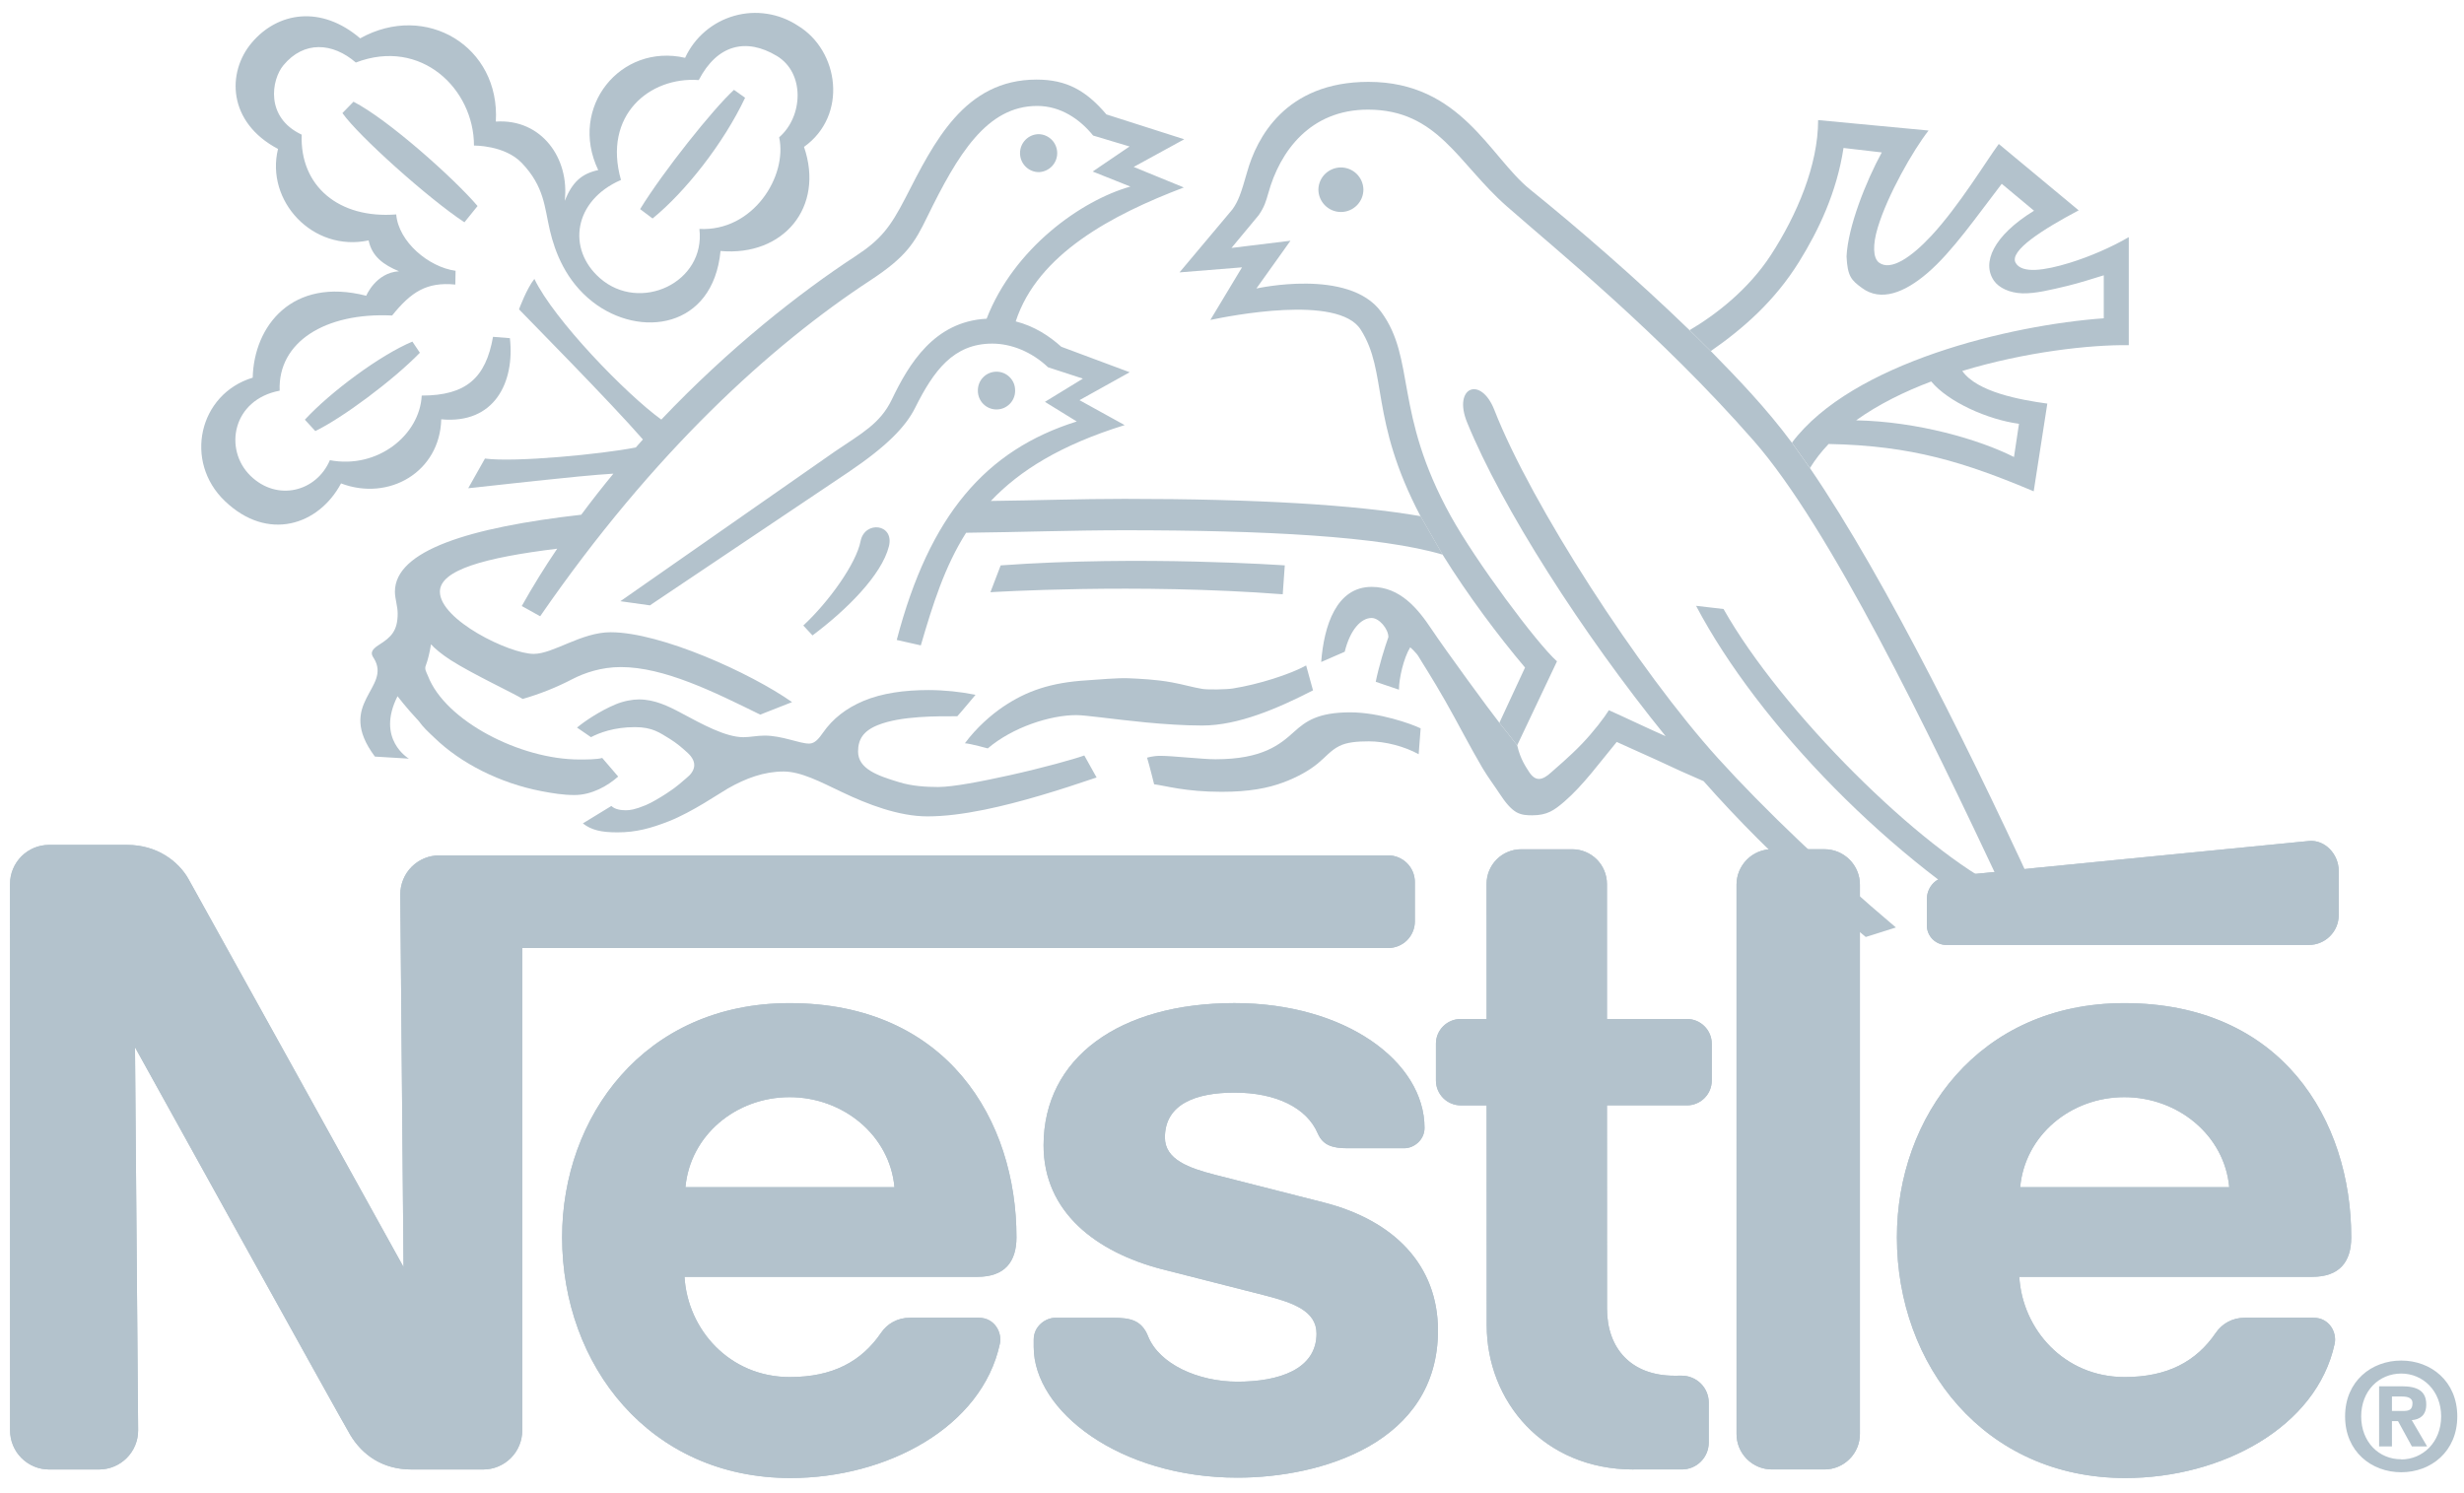 <svg width="66" height="40" viewBox="0 0 66 40" fill="none" xmlns="http://www.w3.org/2000/svg">
<g clip-path="url(#clip0_180_498)">
<path fill-rule="evenodd" clip-rule="evenodd" d="M26.692 10.969C26.968 10.969 27.191 10.745 27.191 10.469C27.192 10.403 27.181 10.336 27.157 10.274C27.132 10.212 27.096 10.155 27.049 10.108C27.003 10.06 26.947 10.022 26.886 9.996C26.824 9.97 26.758 9.957 26.692 9.957C26.625 9.957 26.559 9.97 26.498 9.996C26.436 10.022 26.381 10.06 26.334 10.108C26.288 10.155 26.251 10.212 26.227 10.274C26.203 10.336 26.191 10.403 26.193 10.469C26.193 10.745 26.415 10.969 26.692 10.969ZM32.725 21.212C33.466 21.212 33.965 21.112 34.367 20.963C34.766 20.815 35.073 20.636 35.297 20.453C35.509 20.279 35.643 20.103 35.87 19.988C36.069 19.884 36.35 19.86 36.666 19.86C37.118 19.86 37.628 20 38 20.205L38.053 19.512C37.805 19.39 36.931 19.083 36.171 19.083C35.308 19.083 34.981 19.316 34.663 19.604C34.292 19.94 33.823 20.34 32.556 20.34C32.218 20.34 31.407 20.248 31.078 20.248C30.878 20.248 30.725 20.298 30.725 20.298C30.785 20.488 30.914 21.01 30.914 21.01C31.218 21.048 31.747 21.212 32.725 21.212ZM28.829 19.157C29.085 19.157 29.832 19.27 30.694 19.353C31.184 19.399 31.708 19.436 32.203 19.436C33.171 19.436 34.232 18.975 35.17 18.494L34.986 17.827C34.548 18.067 33.715 18.334 33.02 18.444C32.849 18.472 32.352 18.479 32.211 18.456C31.977 18.42 31.696 18.336 31.394 18.281C30.97 18.201 30.506 18.182 30.232 18.17C29.928 18.157 29.385 18.208 29.118 18.225C28.137 18.284 27.489 18.515 26.868 18.934C26.555 19.146 26.154 19.492 25.846 19.911C26.005 19.923 26.458 20.049 26.458 20.049C27.127 19.48 28.132 19.157 28.829 19.157Z" fill="#B3C2CC"/>
<path fill-rule="evenodd" clip-rule="evenodd" d="M17.006 19.479C17.484 19.479 17.676 19.634 17.939 19.792C18.124 19.906 18.269 20.032 18.407 20.157C18.702 20.42 18.617 20.662 18.386 20.844C18.267 20.939 18.165 21.053 17.865 21.248C17.721 21.343 17.471 21.496 17.3 21.568C17 21.692 16.869 21.706 16.761 21.706C16.65 21.706 16.474 21.689 16.376 21.591L15.612 22.058C15.841 22.237 16.102 22.298 16.54 22.298C17.035 22.298 17.43 22.191 17.917 22C18.549 21.75 19.26 21.258 19.496 21.123C19.979 20.847 20.467 20.668 20.989 20.668C21.45 20.668 21.968 20.941 22.549 21.218C23.236 21.547 24.074 21.87 24.844 21.87C25.306 21.87 25.823 21.802 26.365 21.692C27.327 21.496 28.361 21.172 29.373 20.828L29.044 20.238C28.798 20.329 27.953 20.566 27.044 20.768C26.291 20.934 25.527 21.083 25.13 21.083C24.807 21.083 24.425 21.06 24.084 20.954C23.505 20.78 22.984 20.597 22.984 20.132C22.984 19.81 23.122 19.582 23.512 19.425C24.142 19.172 25.125 19.188 25.642 19.188C25.739 19.084 26.13 18.613 26.13 18.613C25.716 18.53 25.294 18.487 24.872 18.486C24.224 18.486 23.625 18.569 23.129 18.777C22.669 18.971 22.307 19.25 22.045 19.627C21.939 19.777 21.831 19.92 21.673 19.92C21.41 19.92 20.955 19.706 20.48 19.706C20.272 19.706 20.097 19.749 19.914 19.749C19.433 19.749 18.805 19.399 18.247 19.101C17.895 18.913 17.533 18.737 17.113 18.737C16.938 18.737 16.699 18.781 16.487 18.87C16.078 19.041 15.664 19.317 15.456 19.491L15.83 19.748C16.048 19.634 16.445 19.479 17.006 19.479ZM50.783 24.846C48.985 23.329 47.245 21.67 46.018 20.313C43.9 17.974 41.014 13.51 40.028 10.984C39.664 10.055 38.912 10.37 39.297 11.315C40.228 13.598 42.374 16.955 44.615 19.722C44.093 19.491 43.445 19.18 43.095 19.026C42.976 19.22 42.681 19.606 42.377 19.923C42.026 20.289 41.664 20.585 41.552 20.689C41.305 20.918 41.125 20.936 40.959 20.681C40.883 20.56 40.723 20.343 40.64 19.967L40.164 19.364C39.908 19.043 38.713 17.407 38.346 16.857C37.981 16.309 37.507 15.722 36.74 15.722C35.79 15.722 35.462 16.774 35.389 17.734L36.019 17.46C36.166 16.865 36.458 16.555 36.74 16.555C36.942 16.555 37.189 16.848 37.189 17.067C37.097 17.324 36.931 17.855 36.85 18.265L37.472 18.476C37.472 18.174 37.599 17.625 37.773 17.341C37.773 17.341 37.945 17.488 38.009 17.607C38.05 17.684 38.358 18.153 38.713 18.777C39.031 19.334 39.383 20.022 39.707 20.57C39.864 20.834 40.044 21.07 40.164 21.256C40.324 21.501 40.468 21.673 40.621 21.76C40.763 21.839 40.918 21.841 41.042 21.841C41.444 21.841 41.628 21.708 41.9 21.476C42.411 21.035 42.851 20.424 43.305 19.876L44.378 20.36C44.793 20.557 45.211 20.746 45.633 20.927C46.547 21.965 47.571 22.982 48.645 23.95L49.374 24.593C49.573 24.765 49.772 24.933 49.975 25.101L50.783 24.846Z" fill="#B3C2CC"/>
<path fill-rule="evenodd" clip-rule="evenodd" d="M54.808 24.534C52.971 20.513 50.551 15.568 48.481 12.54L47.997 11.86C47.306 10.928 46.558 10.155 45.825 9.405L45.256 8.845C43.822 7.455 42.212 6.066 40.985 5.076C39.903 4.204 39.134 2.193 36.655 2.193C34.421 2.193 33.657 3.712 33.407 4.602C33.241 5.186 33.169 5.388 33.013 5.607L31.594 7.297L33.268 7.162L32.42 8.571C32.906 8.469 35.842 7.879 36.446 8.828C37.179 9.974 36.678 11.219 38.049 13.828L38.641 14.859C39.323 15.955 40.131 17.032 40.849 17.883L40.162 19.363L40.639 19.966L41.705 17.717C41.161 17.231 39.531 15.039 38.857 13.82C37.326 11.048 37.928 9.622 36.993 8.352C36.128 7.172 33.653 7.729 33.653 7.729L34.566 6.449L32.986 6.642L33.716 5.763C33.872 5.535 33.908 5.397 33.972 5.178C34.282 4.052 35.096 2.937 36.64 2.937C38.516 2.937 39.052 4.377 40.356 5.523C41.676 6.685 44.444 8.919 46.976 11.809C49.017 14.138 51.634 19.553 53.645 23.827C51.447 22.756 47.725 19.074 46.166 16.315L45.43 16.229C47.104 19.405 50.696 23.102 54.25 25.116L54.808 24.534Z" fill="#B3C2CC"/>
<path fill-rule="evenodd" clip-rule="evenodd" d="M49.718 11.26C50.304 10.839 50.998 10.496 51.729 10.219C52.179 10.764 53.239 11.241 54.08 11.353L53.946 12.243C53.013 11.772 51.364 11.293 49.718 11.26L48.981 11.894C51.213 11.936 52.634 12.388 54.474 13.162L54.839 10.812C54.109 10.712 52.959 10.503 52.561 9.938C54.244 9.426 55.99 9.232 57.021 9.247V6.352C56.561 6.621 55.982 6.873 55.435 7.042C54.766 7.247 54.158 7.337 53.991 7.042C53.806 6.718 54.728 6.14 55.679 5.635L53.539 3.857C53.215 4.293 52.479 5.514 51.728 6.321C51.194 6.893 50.645 7.269 50.331 7.035C50.166 6.91 50.16 6.552 50.296 6.1C50.556 5.233 51.241 4.028 51.658 3.497L48.7 3.217C48.7 4.426 48.132 5.757 47.434 6.833C46.831 7.759 45.957 8.432 45.257 8.845L45.825 9.405C46.691 8.804 47.534 8.067 48.186 7.019C48.71 6.176 49.198 5.157 49.38 3.964L50.405 4.083C49.979 4.864 49.498 6.076 49.461 6.869C49.487 7.408 49.591 7.505 49.868 7.71C50.382 8.095 51.018 7.836 51.625 7.317C52.294 6.746 52.951 5.789 53.618 4.924L54.483 5.645C53.387 6.32 53.077 7.043 53.411 7.522C53.542 7.708 53.823 7.848 54.173 7.858C54.52 7.867 54.93 7.765 55.379 7.658C55.694 7.582 56.035 7.472 56.351 7.375V8.527C53.86 8.705 49.608 9.713 47.998 11.859L48.481 12.539C48.621 12.31 48.789 12.095 48.981 11.894L49.718 11.26ZM17.146 5.602L17.48 5.853C18.357 5.14 19.381 3.841 19.958 2.619L19.66 2.407C19.101 2.919 17.768 4.589 17.146 5.602Z" fill="#B3C2CC"/>
<path fill-rule="evenodd" clip-rule="evenodd" d="M16.633 4.821C16.141 3.087 17.401 2.049 18.717 2.145C19.21 1.195 19.984 1.005 20.807 1.498C21.572 1.959 21.508 3.129 20.87 3.678C21.098 4.721 20.172 6.207 18.734 6.133C18.905 7.572 17.139 8.391 16.069 7.451C15.179 6.671 15.365 5.371 16.633 4.821ZM16.024 4.556C15.567 4.656 15.329 4.885 15.126 5.38C15.262 4.254 14.514 3.175 13.281 3.257C13.402 1.246 11.409 0.047 9.647 1.027C8.605 0.135 7.442 0.316 6.742 1.146C6.072 1.939 6.095 3.276 7.447 3.99C7.105 5.38 8.378 6.761 9.874 6.44C9.96 6.868 10.274 7.097 10.688 7.267C10.066 7.304 9.81 7.923 9.81 7.923C7.826 7.414 6.802 8.733 6.769 10.117C5.321 10.557 4.916 12.367 6.025 13.424C7.171 14.521 8.538 14.071 9.135 12.95C10.414 13.436 11.783 12.646 11.819 11.233C13.245 11.367 13.791 10.243 13.658 9.059L13.206 9.023C13.012 10.123 12.489 10.597 11.296 10.597C11.244 11.653 10.115 12.571 8.836 12.328C8.477 13.172 7.424 13.448 6.705 12.742C5.987 12.035 6.225 10.706 7.491 10.466C7.439 9.169 8.701 8.366 10.503 8.452C11.015 7.818 11.428 7.548 12.196 7.623L12.203 7.254C11.484 7.157 10.673 6.476 10.613 5.744C9.079 5.866 8.029 4.986 8.081 3.607C7.095 3.145 7.272 2.133 7.591 1.749C8.141 1.085 8.91 1.139 9.531 1.675C11.284 1.004 12.696 2.388 12.696 3.9C12.696 3.9 13.515 3.885 13.975 4.364C14.584 5 14.584 5.554 14.729 6.171C14.865 6.753 15.158 7.528 15.874 8.086C17.139 9.073 19.1 8.805 19.3 6.724C20.984 6.874 22.091 5.552 21.536 3.935C22.715 3.094 22.48 1.359 21.372 0.688C21.123 0.524 20.841 0.415 20.547 0.37C20.252 0.324 19.951 0.343 19.664 0.425C19.377 0.507 19.111 0.649 18.885 0.843C18.658 1.037 18.476 1.278 18.351 1.549C16.625 1.152 15.219 2.873 16.024 4.556ZM23.81 14.636C23.962 14.029 23.161 13.939 23.051 14.498C22.934 15.097 22.206 16.117 21.517 16.757L21.763 17.022C22.668 16.346 23.615 15.41 23.81 14.636ZM27.828 4.611C27.96 4.606 28.084 4.55 28.176 4.455C28.267 4.36 28.318 4.234 28.318 4.102C28.318 3.971 28.267 3.844 28.176 3.749C28.084 3.654 27.96 3.599 27.828 3.594C27.547 3.594 27.322 3.823 27.322 4.102C27.322 4.383 27.547 4.611 27.828 4.611ZM35.314 5.074C35.318 4.917 35.383 4.767 35.496 4.657C35.609 4.548 35.76 4.486 35.917 4.486C36.075 4.486 36.226 4.548 36.338 4.657C36.451 4.767 36.516 4.917 36.52 5.074C36.52 5.154 36.505 5.232 36.475 5.306C36.444 5.379 36.4 5.446 36.344 5.502C36.288 5.558 36.222 5.603 36.148 5.633C36.075 5.664 35.997 5.679 35.917 5.679C35.585 5.679 35.314 5.409 35.314 5.074ZM34.359 15.92C30.435 15.619 26.529 15.865 26.529 15.865L26.804 15.146C30.556 14.874 34.414 15.146 34.414 15.146L34.359 15.92Z" fill="#B3C2CC"/>
<path fill-rule="evenodd" clip-rule="evenodd" d="M10.648 18.651C10.648 18.651 10.871 18.948 11.217 19.317C11.335 19.483 11.464 19.601 11.627 19.755C12.347 20.457 13.405 20.983 14.496 21.193C14.806 21.252 15.082 21.298 15.389 21.298C15.855 21.298 16.284 21.048 16.558 20.803L16.131 20.305C15.993 20.346 15.706 20.346 15.517 20.346C13.934 20.346 11.926 19.31 11.464 18.11C11.417 17.993 11.362 17.927 11.409 17.817C11.453 17.706 11.512 17.474 11.545 17.26C11.638 17.367 11.829 17.527 12.072 17.684C12.662 18.061 13.782 18.584 14.001 18.724C14.46 18.592 14.905 18.415 15.329 18.194C15.658 18.024 16.108 17.87 16.628 17.87C17.785 17.87 19.114 18.529 20.363 19.144L21.216 18.809C20.108 18.029 17.698 16.937 16.357 16.937C15.567 16.937 14.823 17.517 14.295 17.517C13.645 17.517 11.783 16.608 11.783 15.851C11.783 15.268 12.988 14.937 14.925 14.699C14.587 15.198 14.27 15.71 13.976 16.235L14.469 16.509C17.503 12.108 20.658 9.25 23.313 7.51C24.278 6.877 24.497 6.507 24.834 5.815C25.656 4.133 26.432 2.838 27.782 2.838C28.411 2.838 28.926 3.193 29.28 3.631L30.256 3.924L29.268 4.595L30.278 4.998C28.959 5.369 27.158 6.653 26.427 8.538C25.022 8.612 24.344 9.752 23.886 10.707C23.575 11.35 23.082 11.607 22.363 12.095L16.617 16.106L17.408 16.217L22.716 12.655C23.765 11.948 24.261 11.427 24.513 10.924C25.005 9.938 25.536 9.205 26.577 9.205C27.089 9.205 27.635 9.424 28.073 9.839L29.006 10.143L27.989 10.765L28.842 11.291C26.404 12.055 24.896 13.803 24.02 17.144L24.665 17.289C24.987 16.184 25.308 15.169 25.878 14.272C27.288 14.257 28.718 14.205 30.119 14.205C33.861 14.205 36.967 14.364 38.643 14.858L38.05 13.827C36.258 13.52 33.656 13.364 30.12 13.364C28.936 13.364 27.733 13.406 26.541 13.42C27.312 12.605 28.418 11.917 30.125 11.388L28.915 10.72L30.259 9.972L28.427 9.289C28.106 9.001 27.708 8.738 27.207 8.61C27.794 6.805 29.793 5.75 31.71 5.022L30.367 4.472L31.72 3.731L29.636 3.065C29.091 2.424 28.569 2.132 27.765 2.132C25.831 2.132 25.017 3.813 24.252 5.303C23.846 6.089 23.593 6.42 22.907 6.868C21.419 7.842 19.524 9.332 17.714 11.24C16.769 10.558 14.836 8.561 14.314 7.472C14.107 7.728 13.902 8.287 13.902 8.287C14.101 8.496 16.375 10.797 17.221 11.773C17.157 11.844 17.094 11.914 17.03 11.987C16.128 12.166 13.787 12.392 12.99 12.284L12.542 13.079C13.136 13.02 15.464 12.745 16.43 12.689C16.134 13.048 15.847 13.415 15.569 13.789C12.578 14.13 10.578 14.744 10.578 15.851C10.578 16.034 10.652 16.24 10.652 16.435C10.652 16.899 10.478 17.07 10.149 17.276C9.935 17.413 9.921 17.506 10.013 17.633C10.509 18.435 8.968 18.833 10.042 20.268L10.952 20.323C10.952 20.323 10.064 19.807 10.648 18.651ZM9.468 2.725L9.172 3.029C9.598 3.638 11.484 5.327 12.44 5.955L12.792 5.519C12.165 4.781 10.382 3.19 9.468 2.725ZM8.166 11.243L8.446 11.548C9.165 11.2 10.516 10.2 11.247 9.45L11.046 9.151C10.187 9.51 8.859 10.493 8.166 11.243Z" fill="#B3C2CC"/>
<path fill-rule="evenodd" clip-rule="evenodd" d="M49.819 23.701C49.82 23.576 49.795 23.452 49.748 23.337C49.7 23.221 49.63 23.117 49.542 23.028C49.454 22.94 49.349 22.87 49.234 22.822C49.118 22.774 48.995 22.75 48.87 22.75L47.464 22.749C47.339 22.749 47.215 22.774 47.099 22.822C46.984 22.87 46.879 22.94 46.791 23.029C46.703 23.118 46.633 23.223 46.585 23.338C46.538 23.454 46.514 23.578 46.514 23.703L46.515 38.414C46.514 38.538 46.539 38.662 46.586 38.778C46.634 38.893 46.704 38.998 46.792 39.087C46.88 39.175 46.985 39.245 47.1 39.293C47.216 39.341 47.339 39.365 47.464 39.365H48.871C48.995 39.365 49.119 39.34 49.234 39.292C49.35 39.244 49.454 39.174 49.542 39.085C49.631 38.997 49.7 38.892 49.748 38.776C49.795 38.661 49.82 38.537 49.819 38.412V23.701ZM51.612 24.092V24.791C51.612 24.86 51.626 24.928 51.653 24.992C51.679 25.056 51.718 25.113 51.767 25.162C51.816 25.21 51.874 25.249 51.938 25.275C52.002 25.301 52.07 25.315 52.139 25.314H61.843C62.285 25.314 62.644 24.957 62.644 24.515V23.33C62.644 22.888 62.281 22.487 61.841 22.53C61.841 22.53 52.461 23.451 52.158 23.485C51.809 23.523 51.612 23.802 51.612 24.092ZM43.756 39.366C41.342 39.366 39.823 37.536 39.823 35.498L39.821 29.612H39.129C39.042 29.612 38.955 29.595 38.874 29.561C38.793 29.528 38.72 29.479 38.658 29.417C38.596 29.355 38.547 29.282 38.514 29.201C38.48 29.12 38.463 29.033 38.463 28.946V27.96C38.463 27.592 38.763 27.297 39.13 27.297L39.821 27.298L39.819 23.678C39.819 23.557 39.843 23.436 39.889 23.324C39.936 23.211 40.004 23.109 40.09 23.023C40.176 22.936 40.278 22.868 40.39 22.822C40.503 22.775 40.623 22.751 40.745 22.751H42.117C42.363 22.752 42.599 22.85 42.772 23.024C42.946 23.199 43.043 23.435 43.043 23.681L43.044 27.297H45.182C45.551 27.297 45.851 27.593 45.851 27.962V28.947C45.851 29.034 45.834 29.121 45.8 29.202C45.767 29.282 45.717 29.356 45.656 29.417C45.594 29.479 45.52 29.528 45.439 29.561C45.358 29.595 45.272 29.612 45.184 29.611H43.044L43.045 35.056C43.045 36.125 43.693 36.854 44.851 36.854L45.046 36.853C45.445 36.853 45.77 37.175 45.77 37.574V38.644C45.77 38.739 45.752 38.833 45.715 38.921C45.679 39.008 45.626 39.088 45.558 39.155C45.491 39.222 45.411 39.275 45.323 39.311C45.236 39.347 45.142 39.366 45.047 39.365H43.756V39.366ZM21.149 26.873C17.246 26.873 15.057 29.928 15.057 33.145C15.057 36.575 17.402 39.595 21.174 39.595C23.756 39.595 26.301 38.234 26.782 35.999C26.847 35.698 26.644 35.303 26.219 35.301H24.374C24.039 35.301 23.765 35.462 23.601 35.704C23.073 36.478 22.299 36.89 21.156 36.89C19.54 36.89 18.419 35.617 18.335 34.205H26.181C26.904 34.205 27.227 33.813 27.227 33.145C27.227 30.007 25.37 26.873 21.149 26.873ZM21.149 29.392C22.589 29.392 23.833 30.417 23.959 31.804H18.36C18.486 30.417 19.708 29.392 21.149 29.392ZM56.901 26.873C52.999 26.873 50.81 29.928 50.81 33.145C50.81 36.575 53.155 39.595 56.927 39.595C59.509 39.595 62.054 38.234 62.535 35.999C62.6 35.698 62.397 35.303 61.972 35.301H60.127C59.792 35.301 59.519 35.462 59.353 35.704C58.826 36.478 58.052 36.89 56.908 36.89C55.293 36.89 54.173 35.617 54.088 34.205H61.935C62.657 34.205 62.98 33.813 62.98 33.145C62.98 30.007 61.123 26.873 56.901 26.873ZM56.901 29.392C58.342 29.392 59.586 30.417 59.712 31.804H54.112C54.238 30.417 55.46 29.392 56.901 29.392Z" fill="#B3C2CC"/>
<path fill-rule="evenodd" clip-rule="evenodd" d="M37.181 22.915H11.766C11.629 22.915 11.493 22.942 11.366 22.994C11.239 23.047 11.124 23.124 11.027 23.221C10.93 23.318 10.853 23.434 10.801 23.561C10.749 23.688 10.722 23.823 10.722 23.961L10.809 33.943C10.809 33.943 5.333 24.051 5.047 23.546C4.779 23.071 4.203 22.634 3.405 22.634H1.315C1.177 22.634 1.041 22.661 0.914 22.713C0.787 22.766 0.672 22.843 0.575 22.94C0.478 23.038 0.401 23.153 0.348 23.28C0.295 23.407 0.268 23.543 0.269 23.681L0.27 38.319C0.27 38.456 0.296 38.592 0.349 38.719C0.401 38.846 0.478 38.962 0.576 39.059C0.673 39.156 0.788 39.233 0.915 39.286C1.042 39.339 1.178 39.366 1.315 39.366H2.656C2.933 39.365 3.199 39.254 3.395 39.057C3.591 38.861 3.701 38.594 3.7 38.316L3.616 28.055C3.616 28.055 9.145 38.046 9.382 38.439C9.701 38.971 10.241 39.366 11.023 39.366H12.943C13.081 39.366 13.217 39.339 13.344 39.286C13.47 39.233 13.586 39.156 13.683 39.059C13.78 38.962 13.857 38.847 13.909 38.72C13.962 38.593 13.989 38.457 13.988 38.319L13.988 25.396L37.183 25.396C37.276 25.397 37.369 25.378 37.456 25.343C37.543 25.307 37.622 25.255 37.688 25.189C37.755 25.122 37.807 25.044 37.843 24.957C37.88 24.87 37.898 24.778 37.898 24.684V23.628C37.898 23.439 37.822 23.257 37.687 23.123C37.553 22.989 37.371 22.914 37.181 22.915Z" fill="#B3C2CC"/>
<path fill-rule="evenodd" clip-rule="evenodd" d="M33.068 29.27C34.173 29.27 35 29.671 35.297 30.363C35.44 30.696 35.717 30.76 36.098 30.76H37.617C37.868 30.76 38.157 30.544 38.157 30.215C38.157 28.449 36.051 26.872 33.066 26.872C29.98 26.872 27.953 28.342 27.953 30.684C27.953 32.476 29.369 33.542 31.11 33.997C31.903 34.204 33.258 34.539 33.917 34.712C34.628 34.898 35.264 35.116 35.264 35.725C35.264 36.687 34.251 37.014 33.144 37.014C32.096 37.014 31.051 36.545 30.752 35.797C30.579 35.364 30.275 35.302 29.814 35.302H28.269C27.999 35.302 27.689 35.533 27.689 35.885V36.084C27.689 37.794 29.983 39.585 33.147 39.585C35.391 39.585 38.517 38.652 38.517 35.643C38.517 33.9 37.351 32.694 35.454 32.212C34.712 32.023 32.928 31.57 32.54 31.47C31.849 31.291 31.203 31.065 31.203 30.473C31.203 29.575 32.033 29.27 33.068 29.27Z" fill="#B3C2CC"/>
<path fill-rule="evenodd" clip-rule="evenodd" d="M49.819 23.701C49.819 23.576 49.795 23.452 49.747 23.337C49.7 23.221 49.63 23.117 49.541 23.028C49.453 22.94 49.349 22.87 49.233 22.822C49.118 22.774 48.994 22.75 48.87 22.75L47.463 22.749C47.338 22.749 47.215 22.774 47.099 22.822C46.984 22.87 46.879 22.94 46.791 23.029C46.703 23.118 46.633 23.223 46.585 23.338C46.538 23.454 46.513 23.578 46.514 23.703L46.514 38.414C46.514 38.538 46.538 38.662 46.586 38.778C46.633 38.893 46.703 38.998 46.792 39.087C46.88 39.175 46.985 39.245 47.1 39.293C47.215 39.341 47.339 39.365 47.464 39.365H48.87C48.995 39.365 49.119 39.34 49.234 39.292C49.349 39.244 49.454 39.174 49.542 39.085C49.63 38.997 49.7 38.892 49.748 38.776C49.795 38.661 49.819 38.537 49.819 38.412V23.701ZM51.612 24.092V24.791C51.612 24.86 51.626 24.928 51.652 24.992C51.679 25.056 51.718 25.113 51.767 25.162C51.816 25.21 51.874 25.249 51.937 25.275C52.001 25.301 52.069 25.315 52.138 25.314H61.843C62.285 25.314 62.644 24.957 62.644 24.515V23.33C62.644 22.888 62.281 22.487 61.841 22.53C61.841 22.53 52.461 23.451 52.158 23.485C51.809 23.523 51.612 23.802 51.612 24.092ZM43.756 39.366C41.342 39.366 39.822 37.536 39.822 35.498L39.82 29.612H39.129C39.041 29.612 38.955 29.595 38.874 29.561C38.793 29.528 38.719 29.479 38.658 29.417C38.596 29.355 38.547 29.282 38.513 29.201C38.48 29.12 38.462 29.033 38.462 28.946V27.96C38.462 27.592 38.762 27.297 39.13 27.297L39.82 27.298L39.819 23.678C39.819 23.557 39.842 23.436 39.889 23.324C39.935 23.211 40.003 23.109 40.089 23.023C40.175 22.936 40.278 22.868 40.39 22.822C40.503 22.775 40.623 22.751 40.745 22.751H42.117C42.363 22.752 42.598 22.85 42.772 23.024C42.946 23.199 43.043 23.435 43.043 23.681L43.043 27.297H45.182C45.551 27.297 45.851 27.593 45.851 27.962V28.947C45.85 29.034 45.833 29.121 45.8 29.202C45.766 29.282 45.717 29.356 45.655 29.417C45.593 29.479 45.52 29.528 45.439 29.561C45.358 29.595 45.271 29.612 45.184 29.611H43.043L43.045 35.056C43.045 36.125 43.692 36.854 44.851 36.854L45.045 36.853C45.445 36.853 45.77 37.175 45.77 37.574V38.644C45.77 38.739 45.751 38.833 45.715 38.921C45.678 39.008 45.625 39.088 45.558 39.155C45.491 39.222 45.411 39.275 45.323 39.311C45.235 39.347 45.141 39.366 45.046 39.365H43.756V39.366ZM27.227 33.145C27.227 30.007 25.37 26.873 21.149 26.873C17.246 26.873 15.057 29.928 15.057 33.145C15.057 36.575 17.402 39.595 21.174 39.595C23.756 39.595 26.301 38.234 26.782 35.999C26.847 35.698 26.644 35.303 26.219 35.301H24.374C24.039 35.301 23.765 35.462 23.601 35.704C23.073 36.478 22.299 36.89 21.156 36.89C19.54 36.89 18.419 35.617 18.335 34.205H26.181C26.904 34.205 27.227 33.813 27.227 33.145ZM18.36 31.804C18.486 30.417 19.708 29.392 21.149 29.392C22.589 29.392 23.833 30.417 23.959 31.804H18.36ZM62.98 33.145C62.98 30.007 61.122 26.873 56.901 26.873C52.999 26.873 50.81 29.928 50.81 33.145C50.81 36.575 53.155 39.595 56.927 39.595C59.509 39.595 62.054 38.234 62.535 35.999C62.6 35.698 62.397 35.303 61.972 35.301H60.127C59.792 35.301 59.519 35.462 59.353 35.704C58.826 36.478 58.052 36.89 56.908 36.89C55.293 36.89 54.173 35.617 54.088 34.205H61.935C62.657 34.205 62.98 33.813 62.98 33.145ZM54.112 31.804C54.238 30.417 55.46 29.392 56.901 29.392C58.342 29.392 59.586 30.417 59.712 31.804H54.112Z" fill="#B3C2CC"/>
<path fill-rule="evenodd" clip-rule="evenodd" d="M37.181 22.915H11.766C11.629 22.915 11.493 22.942 11.366 22.994C11.239 23.047 11.124 23.124 11.027 23.221C10.93 23.318 10.853 23.434 10.801 23.561C10.749 23.688 10.722 23.823 10.722 23.961L10.809 33.943C10.809 33.943 5.333 24.051 5.047 23.546C4.779 23.071 4.203 22.634 3.405 22.634H1.315C1.177 22.634 1.041 22.661 0.914 22.713C0.787 22.766 0.672 22.843 0.575 22.94C0.478 23.038 0.401 23.153 0.348 23.28C0.295 23.407 0.268 23.543 0.269 23.681L0.27 38.319C0.27 38.456 0.296 38.592 0.349 38.719C0.401 38.846 0.478 38.962 0.576 39.059C0.673 39.156 0.788 39.233 0.915 39.286C1.042 39.339 1.178 39.366 1.315 39.366H2.656C2.933 39.365 3.199 39.254 3.395 39.057C3.591 38.861 3.701 38.594 3.7 38.316L3.616 28.055C3.616 28.055 9.145 38.046 9.382 38.439C9.701 38.971 10.241 39.366 11.023 39.366H12.943C13.081 39.366 13.217 39.339 13.344 39.286C13.47 39.233 13.586 39.156 13.683 39.059C13.78 38.962 13.857 38.847 13.909 38.72C13.962 38.593 13.989 38.457 13.988 38.319L13.988 25.396L37.183 25.396C37.276 25.397 37.369 25.378 37.456 25.343C37.543 25.307 37.622 25.255 37.688 25.189C37.755 25.122 37.807 25.044 37.843 24.957C37.88 24.87 37.898 24.778 37.898 24.684V23.628C37.898 23.439 37.822 23.257 37.687 23.123C37.553 22.989 37.371 22.914 37.181 22.915Z" fill="#B3C2CC"/>
<path fill-rule="evenodd" clip-rule="evenodd" d="M33.068 29.27C34.173 29.27 35 29.671 35.297 30.363C35.44 30.696 35.717 30.76 36.098 30.76H37.617C37.868 30.76 38.157 30.544 38.157 30.215C38.157 28.449 36.051 26.872 33.066 26.872C29.98 26.872 27.953 28.342 27.953 30.684C27.953 32.476 29.369 33.542 31.11 33.997C31.903 34.204 33.258 34.539 33.917 34.712C34.628 34.898 35.264 35.116 35.264 35.725C35.264 36.687 34.251 37.014 33.144 37.014C32.096 37.014 31.051 36.545 30.752 35.797C30.579 35.364 30.275 35.302 29.814 35.302H28.269C27.999 35.302 27.689 35.533 27.689 35.885V36.084C27.689 37.794 29.983 39.585 33.147 39.585C35.391 39.585 38.517 38.652 38.517 35.643C38.517 33.9 37.351 32.694 35.454 32.212C34.712 32.023 32.928 31.57 32.54 31.47C31.849 31.291 31.203 31.065 31.203 30.473C31.203 29.575 32.033 29.27 33.068 29.27ZM64.07 38.748H63.726V37.137H64.328C64.743 37.137 64.989 37.256 64.989 37.624C64.989 37.92 64.814 38.027 64.601 38.044L65.012 38.748H64.604L64.233 38.071H64.07V38.748ZM64.375 37.798C64.53 37.798 64.62 37.766 64.62 37.588C64.62 37.422 64.442 37.41 64.312 37.41H64.07V37.798H64.375ZM64.319 39.44C63.524 39.44 62.815 38.89 62.815 37.944C62.815 36.998 63.524 36.448 64.319 36.448C65.111 36.448 65.82 36.998 65.82 37.944C65.82 38.89 65.111 39.44 64.319 39.44ZM64.319 36.796C63.726 36.796 63.246 37.256 63.246 37.944C63.246 38.633 63.726 39.097 64.319 39.092V39.097C64.898 39.097 65.388 38.633 65.388 37.944C65.388 37.256 64.898 36.796 64.319 36.796Z" fill="#B3C2CC"/>
</g>
<defs>
<clipPath id="clip0_180_498">
<rect width="65.806" height="40" fill="white" transform="translate(0.061)"/>
</clipPath>
</defs>
</svg>
